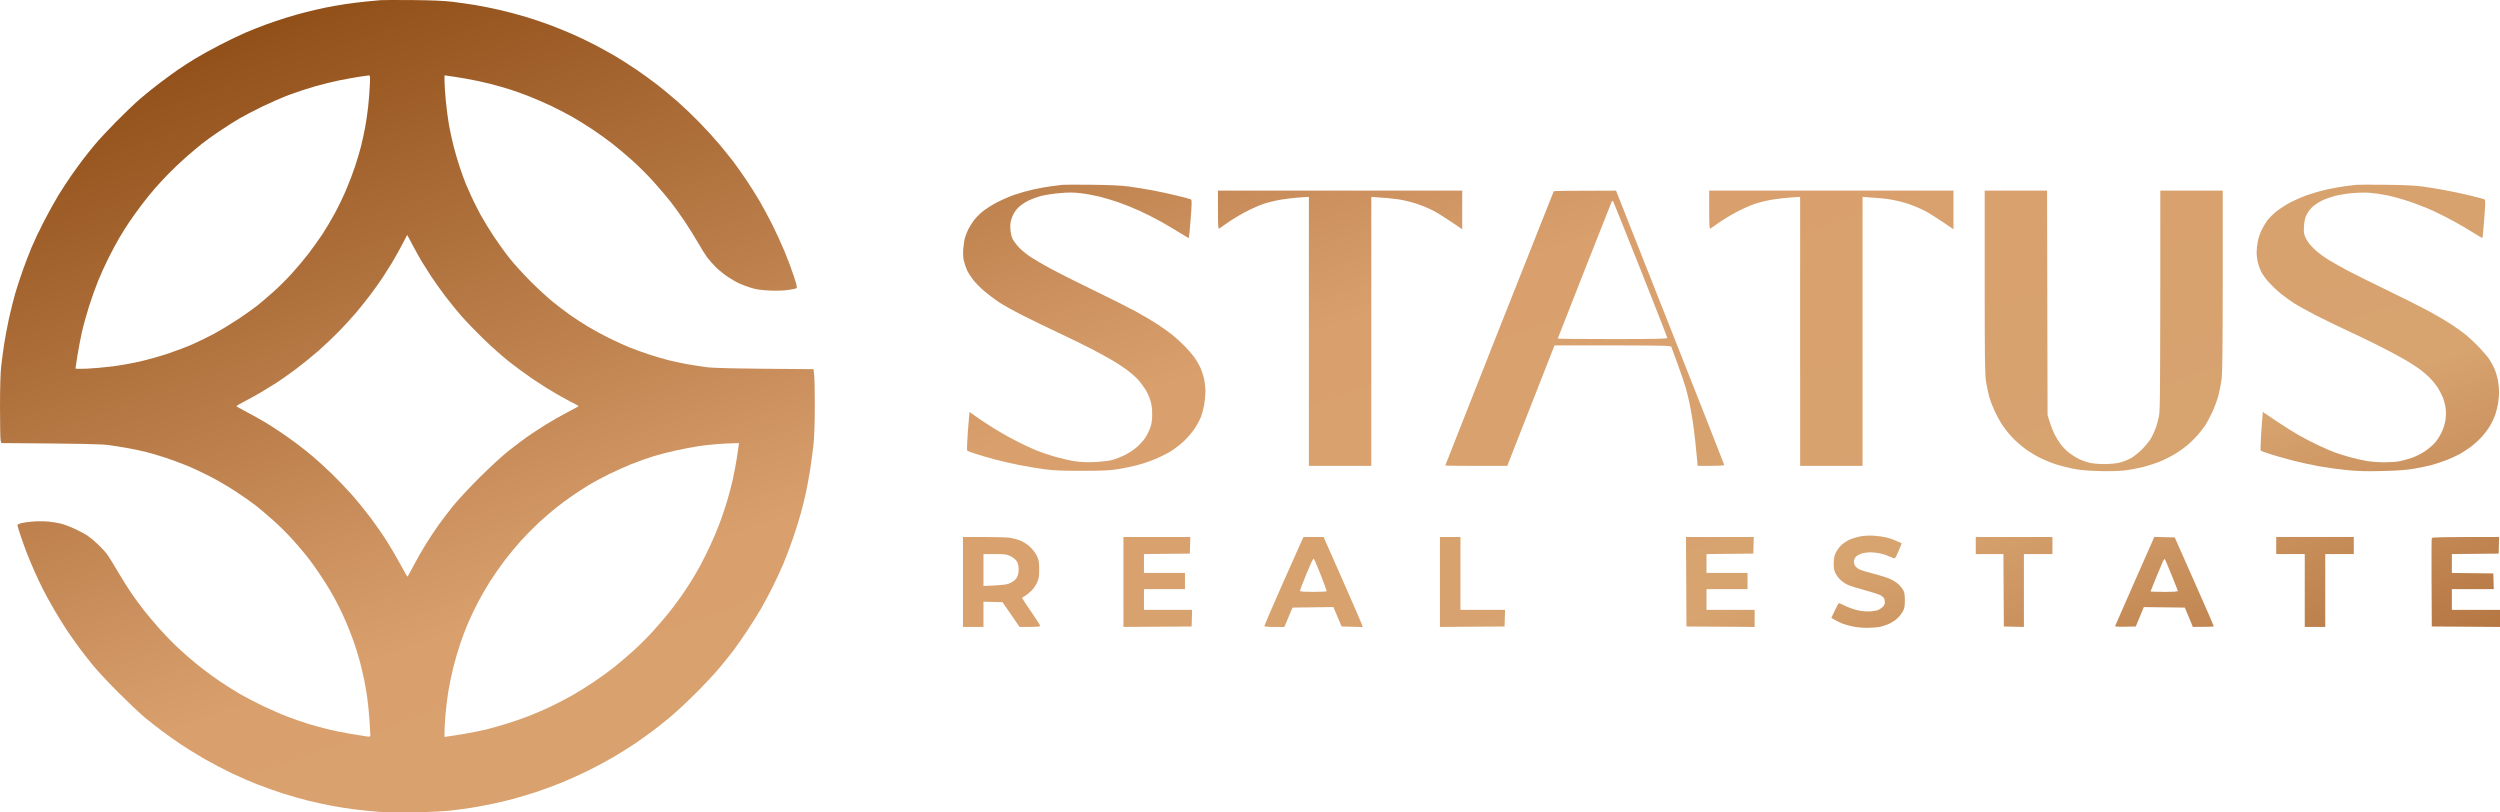 <?xml version="1.0" encoding="UTF-8"?> <svg xmlns="http://www.w3.org/2000/svg" width="160" height="52" viewBox="0 0 160 52" fill="none"><path d="M119.06 34.33C119.294 34.285 119.649 34.266 119.916 34.284C120.167 34.3 120.526 34.349 120.715 34.392C120.903 34.436 121.205 34.538 121.713 34.769L121.519 35.244C121.411 35.505 121.295 35.725 121.262 35.733C121.228 35.742 121.097 35.696 120.971 35.633C120.846 35.569 120.583 35.479 120.387 35.432C120.191 35.385 119.876 35.347 119.688 35.348C119.499 35.349 119.243 35.388 119.117 35.434C118.991 35.481 118.844 35.564 118.789 35.619C118.734 35.674 118.675 35.784 118.658 35.863C118.64 35.942 118.66 36.08 118.7 36.169C118.743 36.263 118.872 36.378 119.003 36.442C119.128 36.502 119.546 36.629 119.93 36.725C120.315 36.821 120.79 36.972 120.986 37.062C121.182 37.152 121.43 37.313 121.535 37.422C121.641 37.53 121.77 37.697 121.82 37.792C121.882 37.909 121.912 38.112 121.911 38.425C121.911 38.786 121.885 38.935 121.789 39.116C121.721 39.243 121.568 39.442 121.447 39.559C121.327 39.676 121.087 39.837 120.914 39.917C120.742 39.997 120.46 40.09 120.287 40.122C120.114 40.155 119.749 40.182 119.474 40.182C119.199 40.181 118.801 40.144 118.589 40.098C118.377 40.052 118.089 39.973 117.947 39.923C117.806 39.872 117.581 39.767 117.205 39.548L117.427 39.073C117.548 38.812 117.671 38.599 117.698 38.601C117.726 38.603 117.915 38.687 118.118 38.788C118.323 38.889 118.682 39.012 118.917 39.064C119.18 39.12 119.489 39.145 119.716 39.128C119.92 39.113 120.151 39.069 120.23 39.029C120.308 38.99 120.431 38.902 120.502 38.836C120.578 38.764 120.631 38.647 120.631 38.555C120.63 38.468 120.61 38.354 120.586 38.303C120.563 38.252 120.466 38.163 120.372 38.104C120.278 38.047 119.816 37.897 119.345 37.773C118.874 37.648 118.374 37.489 118.233 37.418C118.092 37.348 117.89 37.209 117.786 37.109C117.681 37.009 117.541 36.825 117.475 36.698C117.386 36.526 117.356 36.366 117.357 36.065C117.359 35.786 117.396 35.581 117.475 35.402C117.539 35.26 117.691 35.042 117.812 34.919C117.934 34.796 118.174 34.63 118.347 34.55C118.52 34.47 118.84 34.371 119.06 34.33Z" fill="url(#paint0_linear_5990_3233)"></path><path fill-rule="evenodd" clip-rule="evenodd" d="M84.71 34.369L85.924 37.117C86.592 38.628 87.157 39.924 87.221 40.131L85.862 40.095L85.338 38.851L82.721 38.886L82.2 40.127L81.558 40.125C81.169 40.124 80.916 40.101 80.916 40.066C80.916 40.034 81.445 38.81 82.092 37.346C82.739 35.881 83.305 34.611 83.349 34.524L83.429 34.366L84.71 34.369ZM84.068 35.749C84.037 35.749 83.829 36.196 83.606 36.742C83.384 37.288 83.2 37.767 83.2 37.807C83.199 37.861 83.408 37.879 84.055 37.879C84.526 37.879 84.911 37.86 84.912 37.836C84.912 37.812 84.735 37.333 84.518 36.771C84.301 36.208 84.098 35.749 84.068 35.749Z" fill="url(#paint1_linear_5990_3233)"></path><path fill-rule="evenodd" clip-rule="evenodd" d="M62.985 34.367C63.731 34.367 64.481 34.39 64.654 34.419C64.827 34.448 65.109 34.524 65.281 34.588C65.464 34.656 65.724 34.82 65.9 34.981C66.083 35.147 66.266 35.386 66.357 35.575C66.488 35.85 66.508 35.964 66.508 36.439C66.508 36.887 66.485 37.038 66.377 37.274C66.305 37.432 66.151 37.66 66.035 37.781C65.919 37.902 65.734 38.056 65.624 38.122C65.514 38.189 65.418 38.252 65.41 38.262C65.403 38.273 65.65 38.651 65.961 39.102C66.272 39.553 66.542 39.968 66.56 40.023C66.591 40.115 66.537 40.124 65.253 40.125L64.161 38.54L62.942 38.511V40.124H61.63V34.366L62.985 34.367ZM62.943 35.461L62.942 37.505C64.287 37.446 64.441 37.42 64.682 37.3C64.865 37.209 65.007 37.088 65.081 36.958C65.157 36.823 65.195 36.652 65.194 36.44C65.194 36.229 65.156 36.06 65.081 35.934C65.013 35.82 64.854 35.687 64.683 35.601C64.424 35.472 64.33 35.459 63.67 35.46L62.943 35.461Z" fill="url(#paint2_linear_5990_3233)"></path><path fill-rule="evenodd" clip-rule="evenodd" d="M139.183 34.395L140.434 37.216C141.121 38.768 141.684 40.057 141.684 40.081C141.684 40.104 141.381 40.124 140.343 40.124L139.828 38.886L137.205 38.854L136.691 40.095L136.02 40.109C135.505 40.12 135.356 40.107 135.373 40.052C135.386 40.012 135.955 38.716 136.637 37.171L137.877 34.362L139.183 34.395ZM138.553 35.785C138.533 35.756 138.47 35.834 138.414 35.957C138.357 36.08 138.16 36.55 137.975 37.001C137.79 37.453 137.638 37.835 137.637 37.85C137.635 37.866 138.032 37.879 138.518 37.879C139.199 37.879 139.398 37.862 139.381 37.807C139.37 37.767 139.186 37.307 138.974 36.785C138.762 36.263 138.572 35.812 138.553 35.785Z" fill="url(#paint3_linear_5990_3233)"></path><path d="M76.151 35.431L73.213 35.46V36.669H75.837V37.706H73.213V39.03H76.294L76.265 40.095L71.9 40.124V34.366H76.18L76.151 35.431Z" fill="url(#paint4_linear_5990_3233)"></path><path d="M93.469 39.03H96.322L96.293 40.095L92.156 40.124V34.366H93.469V39.03Z" fill="url(#paint5_linear_5990_3233)"></path><path d="M112.213 35.431L109.217 35.46V36.669H111.842V37.706H109.217V39.03H112.298V40.124L107.933 40.095L107.904 34.366H112.241L112.213 35.431Z" fill="url(#paint6_linear_5990_3233)"></path><path d="M131.356 35.46H129.53V40.124L128.246 40.095L128.218 35.46H126.449V34.366H131.356V35.46Z" fill="url(#paint7_linear_5990_3233)"></path><path d="M150.642 35.46H148.816V40.124H147.504V35.46H145.678V34.366H150.642V35.46Z" fill="url(#paint8_linear_5990_3233)"></path><path d="M159.914 35.431L156.919 35.46V36.669L159.572 36.698L159.601 37.706H156.919V39.03H160V40.124L155.635 40.095L155.62 37.302C155.612 35.767 155.617 34.478 155.633 34.438C155.654 34.382 156.142 34.366 159.943 34.366L159.914 35.431Z" fill="url(#paint9_linear_5990_3233)"></path><path d="M150.785 11.829C150.879 11.817 151.726 11.815 152.668 11.825C153.828 11.838 154.591 11.873 155.036 11.936C155.396 11.986 156.051 12.093 156.491 12.174C156.93 12.254 157.662 12.41 158.117 12.52C158.572 12.63 158.976 12.739 159.014 12.762C159.068 12.794 159.063 13.067 158.991 14.013C158.94 14.678 158.89 15.228 158.879 15.236C158.867 15.244 158.595 15.085 158.274 14.883C157.952 14.681 157.394 14.354 157.033 14.155C156.672 13.956 156.069 13.653 155.692 13.481C155.315 13.309 154.635 13.043 154.18 12.89C153.725 12.737 153.07 12.558 152.725 12.49C152.38 12.423 151.879 12.353 151.612 12.335C151.345 12.317 150.845 12.33 150.5 12.363C150.154 12.397 149.667 12.479 149.415 12.545C149.164 12.611 148.805 12.74 148.617 12.831C148.428 12.923 148.161 13.097 148.024 13.218C147.886 13.338 147.708 13.566 147.629 13.725C147.523 13.936 147.477 14.136 147.456 14.473C147.431 14.883 147.444 14.969 147.575 15.251C147.671 15.455 147.861 15.7 148.113 15.941C148.327 16.148 148.747 16.462 149.045 16.641C149.342 16.82 149.908 17.136 150.3 17.344C150.692 17.552 151.835 18.12 152.839 18.606C153.843 19.091 155.038 19.692 155.492 19.939C155.947 20.186 156.576 20.557 156.89 20.764C157.204 20.971 157.628 21.276 157.832 21.442C158.035 21.608 158.41 21.96 158.663 22.225C158.916 22.49 159.21 22.836 159.316 22.995C159.421 23.153 159.57 23.425 159.646 23.599C159.721 23.773 159.819 24.104 159.863 24.333C159.907 24.563 159.943 24.9 159.942 25.082C159.942 25.264 159.915 25.581 159.881 25.787C159.848 25.993 159.769 26.317 159.707 26.507C159.644 26.697 159.496 27.02 159.376 27.227C159.257 27.433 159.008 27.766 158.824 27.968C158.639 28.169 158.321 28.456 158.117 28.606C157.913 28.756 157.605 28.957 157.432 29.053C157.259 29.149 156.887 29.32 156.605 29.433C156.323 29.545 155.886 29.691 155.635 29.758C155.384 29.824 154.87 29.931 154.494 29.997C153.994 30.082 153.439 30.123 152.44 30.146C151.38 30.17 150.857 30.155 150.129 30.079C149.611 30.026 148.841 29.919 148.417 29.842C147.993 29.764 147.287 29.611 146.848 29.501C146.408 29.392 145.753 29.208 145.393 29.094C145.032 28.979 144.717 28.869 144.692 28.848C144.666 28.827 144.673 28.395 144.707 27.889C144.74 27.382 144.779 26.831 144.822 26.363L145.635 26.914C146.083 27.217 146.731 27.627 147.076 27.825C147.421 28.024 148.012 28.33 148.388 28.505C148.765 28.681 149.227 28.882 149.415 28.951C149.604 29.021 150.027 29.154 150.357 29.248C150.687 29.341 151.187 29.456 151.47 29.503C151.752 29.549 152.252 29.587 152.582 29.587C152.912 29.588 153.335 29.561 153.524 29.527C153.712 29.493 154.072 29.398 154.323 29.314C154.575 29.23 154.957 29.041 155.178 28.892C155.398 28.742 155.687 28.502 155.82 28.356C155.954 28.209 156.153 27.902 156.261 27.673C156.385 27.413 156.481 27.103 156.514 26.852C156.547 26.603 156.548 26.312 156.515 26.089C156.486 25.891 156.406 25.594 156.338 25.427C156.269 25.261 156.128 24.989 156.024 24.823C155.92 24.656 155.687 24.37 155.507 24.186C155.326 24.002 155.011 23.733 154.808 23.589C154.604 23.444 154.18 23.176 153.866 22.993C153.552 22.811 152.846 22.434 152.297 22.157C151.748 21.879 150.811 21.427 150.214 21.152C149.618 20.876 148.719 20.44 148.217 20.182C147.715 19.924 147.099 19.583 146.848 19.425C146.597 19.266 146.199 18.979 145.963 18.786C145.728 18.593 145.395 18.279 145.222 18.088C145.049 17.897 144.839 17.615 144.754 17.46C144.67 17.305 144.561 17.024 144.512 16.834C144.463 16.644 144.423 16.333 144.423 16.143C144.424 15.953 144.46 15.63 144.503 15.423C144.545 15.217 144.658 14.894 144.753 14.704C144.848 14.514 145.005 14.248 145.102 14.114C145.199 13.979 145.452 13.725 145.664 13.55C145.876 13.374 146.293 13.105 146.591 12.95C146.889 12.797 147.39 12.58 147.704 12.47C148.018 12.36 148.57 12.204 148.93 12.124C149.291 12.043 149.818 11.949 150.1 11.915C150.383 11.881 150.691 11.842 150.785 11.829Z" fill="url(#paint10_linear_5990_3233)"></path><path d="M131.044 26.564L131.176 26.996C131.249 27.234 131.385 27.584 131.479 27.773C131.573 27.963 131.751 28.255 131.874 28.421C131.997 28.588 132.233 28.83 132.398 28.961C132.562 29.091 132.838 29.269 133.011 29.356C133.184 29.443 133.492 29.557 133.696 29.608C133.92 29.665 134.302 29.701 134.666 29.701C135.006 29.701 135.425 29.662 135.636 29.612C135.839 29.563 136.161 29.441 136.349 29.341C136.538 29.241 136.872 28.977 137.095 28.754C137.316 28.531 137.578 28.206 137.677 28.033C137.775 27.859 137.909 27.561 137.976 27.37C138.042 27.18 138.134 26.837 138.179 26.608C138.247 26.259 138.26 25.039 138.26 12.199H142.255V17.942C142.255 21.757 142.233 23.86 142.192 24.204C142.157 24.489 142.066 24.968 141.989 25.269C141.912 25.57 141.727 26.075 141.578 26.392C141.429 26.708 141.229 27.084 141.133 27.227C141.037 27.369 140.824 27.641 140.66 27.831C140.496 28.021 140.216 28.301 140.038 28.453C139.861 28.606 139.523 28.852 139.287 29C139.052 29.148 138.628 29.369 138.346 29.491C138.064 29.613 137.55 29.785 137.205 29.875C136.86 29.963 136.308 30.067 135.978 30.107C135.599 30.151 134.991 30.166 134.323 30.148C133.563 30.126 133.092 30.082 132.64 29.991C132.295 29.921 131.781 29.786 131.499 29.69C131.216 29.595 130.767 29.406 130.5 29.27C130.233 29.136 129.81 28.871 129.559 28.683C129.308 28.494 128.948 28.174 128.759 27.97C128.57 27.767 128.302 27.433 128.163 27.227C128.025 27.02 127.801 26.619 127.668 26.334C127.535 26.049 127.372 25.622 127.307 25.384C127.241 25.147 127.149 24.706 127.104 24.405C127.035 23.953 127.02 22.849 127.02 18.029L127.02 12.199H131.013L131.044 26.564Z" fill="url(#paint11_linear_5990_3233)"></path><path d="M67.992 11.829C68.086 11.817 68.921 11.814 69.846 11.824C71.009 11.835 71.75 11.87 72.243 11.936C72.635 11.989 73.303 12.097 73.726 12.175C74.15 12.253 74.869 12.408 75.324 12.519C75.779 12.63 76.184 12.74 76.224 12.762C76.283 12.796 76.279 13.036 76.203 14.013C76.151 14.678 76.099 15.228 76.087 15.236C76.075 15.244 75.802 15.085 75.481 14.883C75.159 14.681 74.614 14.359 74.268 14.167C73.923 13.975 73.332 13.676 72.956 13.503C72.579 13.33 71.976 13.086 71.615 12.96C71.254 12.834 70.69 12.664 70.36 12.583C70.03 12.502 69.491 12.403 69.162 12.365C68.7 12.311 68.392 12.309 67.821 12.36C67.413 12.396 66.886 12.475 66.651 12.536C66.416 12.597 66.043 12.733 65.823 12.837C65.599 12.944 65.309 13.143 65.163 13.29C64.992 13.462 64.858 13.671 64.773 13.898C64.671 14.169 64.648 14.329 64.665 14.646C64.678 14.89 64.731 15.139 64.799 15.278C64.86 15.403 65.039 15.646 65.196 15.818C65.353 15.989 65.687 16.266 65.938 16.433C66.189 16.6 66.779 16.945 67.25 17.201C67.721 17.457 68.94 18.069 69.96 18.562C70.98 19.055 72.2 19.667 72.671 19.923C73.141 20.178 73.783 20.557 74.097 20.764C74.411 20.971 74.834 21.275 75.039 21.441C75.243 21.605 75.586 21.919 75.803 22.137C76.019 22.355 76.3 22.677 76.427 22.851C76.554 23.025 76.73 23.323 76.818 23.513C76.906 23.703 77.016 24.04 77.063 24.261C77.109 24.483 77.147 24.846 77.147 25.067C77.146 25.289 77.111 25.665 77.068 25.902C77.025 26.14 76.938 26.477 76.873 26.651C76.809 26.825 76.631 27.162 76.478 27.399C76.325 27.637 76.006 28.012 75.77 28.234C75.533 28.456 75.137 28.759 74.89 28.907C74.642 29.055 74.183 29.28 73.869 29.407C73.555 29.535 73.041 29.704 72.728 29.784C72.414 29.864 71.875 29.975 71.529 30.03C71.039 30.109 70.539 30.131 69.247 30.132C67.966 30.134 67.418 30.11 66.822 30.03C66.399 29.973 65.667 29.849 65.196 29.755C64.725 29.661 64.045 29.505 63.684 29.408C63.323 29.311 62.783 29.154 62.486 29.058C62.188 28.963 61.924 28.868 61.9 28.847C61.875 28.826 61.895 28.266 61.945 27.601C61.994 26.937 62.039 26.387 62.046 26.377C62.052 26.369 62.173 26.448 62.314 26.553C62.455 26.659 62.905 26.963 63.313 27.228C63.721 27.494 64.44 27.912 64.911 28.156C65.381 28.4 65.998 28.694 66.28 28.809C66.562 28.924 67.102 29.108 67.478 29.219C67.855 29.329 68.42 29.46 68.734 29.511C69.141 29.576 69.516 29.593 70.046 29.571C70.454 29.554 70.954 29.497 71.159 29.443C71.363 29.39 71.735 29.246 71.986 29.124C72.237 29.001 72.597 28.762 72.785 28.592C72.973 28.422 73.209 28.155 73.31 27.999C73.411 27.843 73.548 27.561 73.616 27.37C73.707 27.114 73.739 26.891 73.739 26.507C73.739 26.14 73.705 25.88 73.621 25.614C73.556 25.408 73.42 25.111 73.321 24.952C73.221 24.794 73.047 24.55 72.934 24.409C72.821 24.269 72.535 24 72.3 23.812C72.065 23.623 71.603 23.308 71.273 23.111C70.943 22.914 70.301 22.561 69.846 22.326C69.391 22.09 68.441 21.627 67.735 21.296C67.029 20.966 65.989 20.46 65.424 20.173C64.859 19.886 64.178 19.505 63.912 19.327C63.646 19.149 63.228 18.833 62.985 18.624C62.742 18.416 62.426 18.096 62.284 17.913C62.143 17.732 61.966 17.453 61.892 17.295C61.819 17.136 61.726 16.864 61.686 16.69C61.639 16.485 61.626 16.211 61.65 15.913C61.671 15.659 61.722 15.336 61.765 15.193C61.808 15.05 61.901 14.818 61.971 14.675C62.042 14.532 62.194 14.287 62.308 14.131C62.421 13.974 62.671 13.715 62.863 13.555C63.056 13.395 63.466 13.131 63.776 12.967C64.086 12.803 64.597 12.58 64.911 12.47C65.224 12.36 65.776 12.204 66.137 12.124C66.499 12.043 67.025 11.949 67.307 11.915C67.59 11.881 67.898 11.842 67.992 11.829Z" fill="url(#paint12_linear_5990_3233)"></path><path d="M93.583 14.675L92.884 14.199C92.499 13.937 91.98 13.615 91.728 13.483C91.477 13.351 91.003 13.152 90.673 13.042C90.343 12.931 89.804 12.801 89.475 12.754C89.145 12.705 88.625 12.652 87.763 12.602V29.817H83.769V12.602L83.184 12.637C82.862 12.657 82.317 12.72 81.971 12.778C81.626 12.836 81.113 12.963 80.83 13.06C80.548 13.158 80.022 13.395 79.66 13.588C79.299 13.781 78.799 14.086 78.548 14.267C78.297 14.447 78.059 14.612 78.02 14.634C77.964 14.666 77.949 14.411 77.949 13.437V12.199H93.583V14.675Z" fill="url(#paint13_linear_5990_3233)"></path><path fill-rule="evenodd" clip-rule="evenodd" d="M106.878 20.929C108.777 25.73 110.336 29.694 110.344 29.738C110.356 29.802 110.2 29.817 108.647 29.817L108.615 29.429C108.597 29.215 108.545 28.69 108.499 28.263C108.453 27.836 108.376 27.227 108.327 26.91C108.279 26.593 108.191 26.101 108.132 25.816C108.073 25.531 107.959 25.071 107.879 24.794C107.799 24.517 107.569 23.843 107.368 23.297C107.166 22.751 106.987 22.258 106.968 22.203C106.937 22.109 106.707 22.102 99.489 22.105L96.464 29.816L94.482 29.817C93.392 29.817 92.5 29.804 92.499 29.789C92.499 29.773 94.054 25.828 95.955 21.023C97.857 16.218 99.424 12.267 99.439 12.242C99.454 12.219 100.356 12.199 103.426 12.2L106.878 20.929ZM103.235 12.867C103.213 12.838 103.167 12.877 103.131 12.953C103.095 13.03 102.309 15.015 101.385 17.365C100.461 19.713 99.702 21.649 99.697 21.669C99.692 21.686 101.268 21.7 103.198 21.7C105.967 21.7 106.707 21.685 106.707 21.628C106.706 21.588 105.933 19.613 104.989 17.238C104.045 14.863 103.255 12.897 103.235 12.867Z" fill="url(#paint14_linear_5990_3233)"></path><path d="M125.023 14.675L124.324 14.199C123.939 13.937 123.419 13.615 123.168 13.483C122.917 13.351 122.442 13.152 122.113 13.042C121.783 12.931 121.244 12.801 120.914 12.754C120.585 12.705 120.065 12.652 119.203 12.602V29.817H115.208V12.602L114.624 12.637C114.302 12.657 113.756 12.72 113.411 12.778C113.066 12.836 112.552 12.963 112.27 13.06C111.987 13.158 111.461 13.395 111.1 13.588C110.739 13.781 110.239 14.086 109.987 14.267C109.736 14.447 109.499 14.612 109.46 14.634C109.404 14.666 109.388 14.411 109.388 13.437V12.199H125.023V14.675Z" fill="url(#paint15_linear_5990_3233)"></path><path fill-rule="evenodd" clip-rule="evenodd" d="M24.36 0.011C24.486 -0.001 25.4 -0.003 26.39 0.005C27.627 0.016 28.433 0.051 28.964 0.116C29.388 0.168 30.044 0.261 30.422 0.324C30.799 0.386 31.507 0.528 31.994 0.64C32.482 0.752 33.254 0.958 33.71 1.098C34.166 1.239 34.835 1.465 35.197 1.6C35.559 1.735 36.189 1.991 36.598 2.168C37.007 2.346 37.676 2.666 38.085 2.88C38.493 3.093 39.099 3.429 39.428 3.625C39.758 3.821 40.351 4.2 40.744 4.467C41.137 4.735 41.742 5.173 42.088 5.442C42.434 5.711 43.012 6.191 43.374 6.508C43.736 6.826 44.366 7.429 44.775 7.848C45.184 8.267 45.765 8.906 46.066 9.266C46.367 9.627 46.769 10.126 46.959 10.377C47.148 10.628 47.51 11.141 47.763 11.517C48.015 11.893 48.395 12.496 48.607 12.856C48.818 13.216 49.185 13.896 49.421 14.366C49.657 14.836 50.011 15.606 50.206 16.076C50.402 16.546 50.672 17.264 50.805 17.672C50.999 18.261 51.033 18.421 50.971 18.452C50.929 18.474 50.688 18.523 50.437 18.559C50.161 18.601 49.695 18.615 49.264 18.596C48.77 18.574 48.417 18.525 48.121 18.438C47.885 18.368 47.537 18.242 47.349 18.158C47.16 18.074 46.813 17.876 46.577 17.718C46.341 17.56 45.996 17.28 45.81 17.096C45.625 16.911 45.377 16.632 45.261 16.475C45.144 16.318 44.887 15.908 44.691 15.563C44.494 15.218 44.111 14.603 43.839 14.195C43.568 13.788 43.154 13.211 42.919 12.913C42.686 12.616 42.197 12.04 41.833 11.636C41.47 11.231 40.851 10.613 40.458 10.262C40.065 9.911 39.486 9.425 39.171 9.18C38.857 8.936 38.304 8.539 37.942 8.297C37.58 8.055 37.001 7.695 36.655 7.496C36.309 7.298 35.691 6.977 35.283 6.783C34.874 6.588 34.243 6.314 33.882 6.172C33.52 6.03 32.98 5.835 32.681 5.739C32.382 5.642 31.79 5.473 31.365 5.363C30.941 5.253 30.221 5.101 29.764 5.025C29.308 4.948 28.826 4.871 28.449 4.821V5.205C28.448 5.417 28.487 5.988 28.534 6.473C28.58 6.959 28.671 7.652 28.737 8.012C28.802 8.372 28.933 8.975 29.028 9.351C29.123 9.727 29.304 10.343 29.431 10.719C29.557 11.095 29.724 11.557 29.802 11.745C29.881 11.933 30.05 12.318 30.179 12.6C30.308 12.882 30.567 13.395 30.753 13.739C30.941 14.084 31.333 14.725 31.624 15.164C31.916 15.603 32.382 16.244 32.66 16.589C32.938 16.934 33.526 17.576 33.967 18.018C34.407 18.459 35.038 19.039 35.368 19.307C35.698 19.575 36.213 19.966 36.512 20.177C36.811 20.388 37.332 20.725 37.67 20.926C38.008 21.126 38.6 21.448 38.985 21.64C39.371 21.832 39.956 22.098 40.286 22.232C40.616 22.366 41.209 22.578 41.602 22.705C41.995 22.831 42.522 22.986 42.774 23.049C43.025 23.112 43.514 23.218 43.86 23.284C44.206 23.349 44.798 23.444 45.176 23.493C45.703 23.561 46.581 23.588 52.066 23.627L52.108 24.012C52.131 24.223 52.149 25.128 52.148 26.02C52.148 26.925 52.114 27.96 52.074 28.357C52.033 28.748 51.939 29.467 51.865 29.953C51.791 30.438 51.665 31.131 51.587 31.491C51.509 31.852 51.365 32.441 51.267 32.802C51.17 33.163 50.946 33.88 50.77 34.398C50.594 34.915 50.309 35.672 50.137 36.079C49.964 36.486 49.649 37.166 49.436 37.589C49.224 38.012 48.902 38.615 48.722 38.928C48.541 39.242 48.149 39.87 47.849 40.325C47.549 40.779 47.147 41.356 46.957 41.607C46.766 41.858 46.366 42.358 46.067 42.718C45.769 43.079 45.073 43.824 44.521 44.374C43.969 44.924 43.221 45.618 42.86 45.917C42.498 46.216 41.996 46.613 41.745 46.801C41.493 46.989 41.004 47.337 40.658 47.574C40.312 47.81 39.669 48.214 39.228 48.471C38.788 48.727 38.042 49.125 37.57 49.355C37.098 49.585 36.364 49.915 35.94 50.088C35.516 50.261 34.821 50.518 34.396 50.66C33.972 50.802 33.29 51.008 32.881 51.119C32.472 51.23 31.816 51.386 31.423 51.465C31.03 51.545 30.464 51.65 30.165 51.697C29.865 51.745 29.287 51.823 28.878 51.871C28.469 51.918 27.453 51.972 26.619 51.99C25.665 52.011 24.786 51.998 24.246 51.956C23.774 51.92 23.079 51.85 22.702 51.802C22.325 51.754 21.681 51.654 21.272 51.578C20.863 51.502 20.169 51.351 19.728 51.243C19.288 51.134 18.555 50.926 18.099 50.779C17.642 50.633 16.909 50.372 16.469 50.2C16.028 50.028 15.282 49.702 14.81 49.477C14.339 49.251 13.58 48.852 13.123 48.592C12.667 48.331 11.985 47.912 11.608 47.66C11.231 47.408 10.664 47.008 10.35 46.771C10.035 46.533 9.546 46.149 9.263 45.916C8.98 45.684 8.233 44.978 7.603 44.348C6.972 43.718 6.237 42.933 5.968 42.604C5.7 42.275 5.299 41.763 5.078 41.464C4.857 41.166 4.496 40.654 4.276 40.325C4.055 39.996 3.675 39.38 3.431 38.957C3.187 38.534 2.878 37.969 2.744 37.703C2.609 37.437 2.379 36.949 2.232 36.62C2.085 36.292 1.873 35.791 1.762 35.509C1.651 35.227 1.459 34.702 1.337 34.341C1.214 33.98 1.114 33.654 1.114 33.614C1.115 33.575 1.224 33.515 1.358 33.481C1.491 33.447 1.832 33.4 2.115 33.377C2.398 33.354 2.849 33.356 3.116 33.382C3.383 33.408 3.756 33.472 3.945 33.523C4.134 33.573 4.52 33.722 4.803 33.852C5.086 33.983 5.446 34.177 5.604 34.283C5.761 34.389 6.066 34.645 6.281 34.85C6.496 35.056 6.757 35.339 6.861 35.481C6.963 35.622 7.273 36.122 7.548 36.592C7.823 37.062 8.217 37.69 8.423 37.988C8.629 38.286 8.977 38.76 9.198 39.042C9.418 39.325 9.848 39.837 10.154 40.182C10.46 40.527 10.912 41.002 11.159 41.238C11.406 41.474 11.801 41.835 12.037 42.041C12.273 42.246 12.697 42.594 12.98 42.813C13.264 43.032 13.739 43.378 14.038 43.583C14.337 43.787 14.878 44.13 15.239 44.345C15.601 44.56 16.309 44.933 16.812 45.174C17.315 45.415 18.049 45.733 18.442 45.881C18.835 46.029 19.401 46.225 19.7 46.318C19.999 46.409 20.539 46.559 20.901 46.65C21.262 46.742 21.931 46.88 22.387 46.956C22.844 47.034 23.326 47.111 23.46 47.13C23.695 47.162 23.703 47.158 23.702 47.007C23.702 46.92 23.676 46.491 23.644 46.052C23.613 45.613 23.55 44.985 23.504 44.656C23.458 44.326 23.367 43.801 23.303 43.487C23.238 43.174 23.111 42.636 23.019 42.291C22.927 41.946 22.751 41.382 22.628 41.037C22.504 40.692 22.294 40.154 22.16 39.84C22.025 39.527 21.806 39.052 21.672 38.786C21.539 38.52 21.293 38.071 21.128 37.789C20.961 37.507 20.625 36.981 20.38 36.62C20.135 36.26 19.791 35.785 19.614 35.566C19.438 35.347 19.044 34.888 18.739 34.546C18.434 34.205 17.875 33.649 17.498 33.311C17.121 32.972 16.606 32.537 16.354 32.342C16.103 32.147 15.537 31.75 15.096 31.461C14.656 31.171 13.923 30.74 13.466 30.504C13.01 30.268 12.316 29.944 11.922 29.784C11.53 29.623 10.899 29.393 10.521 29.271C10.144 29.149 9.629 28.998 9.378 28.935C9.126 28.872 8.637 28.766 8.291 28.701C7.945 28.636 7.366 28.542 7.005 28.492C6.488 28.42 5.674 28.396 0.085 28.357L0.042 28.2C0.019 28.114 0 27.159 0 26.078C5.37599e-07 24.858 0.028 23.862 0.074 23.456C0.114 23.095 0.2 22.454 0.264 22.031C0.328 21.608 0.471 20.852 0.581 20.35C0.692 19.849 0.869 19.144 0.973 18.783C1.078 18.422 1.291 17.768 1.447 17.33C1.602 16.891 1.863 16.212 2.027 15.819C2.191 15.428 2.55 14.671 2.827 14.138C3.103 13.605 3.508 12.874 3.728 12.514C3.948 12.154 4.315 11.589 4.545 11.26C4.774 10.932 5.119 10.457 5.31 10.206C5.502 9.955 5.851 9.519 6.086 9.237C6.321 8.955 6.926 8.304 7.431 7.792C7.936 7.278 8.632 6.615 8.977 6.317C9.323 6.019 9.903 5.552 10.264 5.281C10.626 5.009 11.128 4.644 11.379 4.469C11.631 4.295 12.12 3.978 12.466 3.767C12.812 3.555 13.532 3.156 14.067 2.88C14.602 2.603 15.348 2.245 15.725 2.083C16.103 1.922 16.695 1.687 17.041 1.562C17.387 1.437 17.953 1.246 18.299 1.138C18.645 1.029 19.236 0.862 19.614 0.767C19.991 0.673 20.544 0.545 20.843 0.484C21.142 0.422 21.708 0.323 22.101 0.263C22.494 0.204 23.113 0.128 23.474 0.094C23.835 0.06 24.234 0.023 24.36 0.011ZM47.291 28.359C46.671 28.371 46.221 28.395 45.89 28.421C45.56 28.448 45.02 28.509 44.69 28.558C44.359 28.607 43.729 28.726 43.288 28.823C42.848 28.919 42.192 29.088 41.83 29.198C41.469 29.309 40.838 29.533 40.429 29.696C40.02 29.859 39.351 30.16 38.942 30.363C38.533 30.566 37.993 30.857 37.742 31.008C37.49 31.159 37.027 31.457 36.712 31.669C36.398 31.882 35.896 32.251 35.597 32.489C35.299 32.727 34.798 33.159 34.485 33.447C34.173 33.736 33.662 34.254 33.35 34.598C33.038 34.943 32.559 35.52 32.287 35.881C32.014 36.241 31.595 36.844 31.356 37.22C31.117 37.596 30.77 38.198 30.583 38.559C30.397 38.919 30.127 39.483 29.983 39.813C29.839 40.142 29.604 40.757 29.46 41.181C29.316 41.603 29.11 42.309 29.002 42.748C28.893 43.187 28.752 43.879 28.687 44.286C28.622 44.694 28.542 45.354 28.509 45.754C28.476 46.153 28.449 46.634 28.449 46.822V47.164C28.826 47.113 29.308 47.035 29.764 46.958C30.221 46.881 30.851 46.754 31.165 46.675C31.48 46.596 32.072 46.428 32.48 46.3C32.889 46.173 33.52 45.953 33.882 45.811C34.243 45.67 34.848 45.407 35.225 45.229C35.603 45.051 36.22 44.73 36.598 44.517C36.975 44.304 37.619 43.902 38.027 43.626C38.436 43.349 39.016 42.929 39.314 42.691C39.613 42.454 40.163 41.985 40.535 41.649C40.909 41.313 41.48 40.743 41.805 40.383C42.13 40.022 42.581 39.497 42.806 39.215C43.032 38.932 43.378 38.471 43.575 38.189C43.773 37.907 44.07 37.458 44.236 37.191C44.401 36.925 44.663 36.476 44.818 36.194C44.971 35.912 45.265 35.322 45.469 34.883C45.674 34.444 45.953 33.778 46.09 33.402C46.227 33.026 46.428 32.423 46.538 32.062C46.648 31.702 46.803 31.112 46.884 30.752C46.965 30.391 47.081 29.789 47.142 29.412C47.203 29.036 47.262 28.645 47.273 28.544L47.291 28.359ZM25.729 15.67C25.546 16.019 25.257 16.535 25.086 16.817C24.914 17.099 24.639 17.535 24.474 17.786C24.308 18.037 23.96 18.524 23.7 18.869C23.44 19.214 23.032 19.725 22.793 20.006C22.554 20.287 22.076 20.81 21.73 21.169C21.384 21.527 20.779 22.102 20.386 22.447C19.993 22.791 19.337 23.323 18.928 23.628C18.519 23.933 17.953 24.332 17.67 24.514C17.387 24.695 16.949 24.963 16.698 25.111C16.446 25.258 15.989 25.51 15.682 25.671C15.376 25.832 15.125 25.977 15.125 25.992C15.125 26.008 15.427 26.18 15.797 26.373C16.166 26.566 16.7 26.864 16.983 27.035C17.266 27.205 17.743 27.512 18.041 27.717C18.34 27.922 18.79 28.244 19.042 28.433C19.294 28.622 19.731 28.971 20.014 29.208C20.297 29.445 20.834 29.934 21.208 30.295C21.582 30.656 22.171 31.271 22.518 31.663C22.864 32.054 23.416 32.734 23.745 33.173C24.074 33.612 24.552 34.304 24.805 34.712C25.059 35.119 25.443 35.78 25.657 36.179C25.872 36.579 26.06 36.906 26.076 36.906C26.092 36.906 26.267 36.592 26.465 36.208C26.664 35.824 27.027 35.189 27.273 34.797C27.519 34.405 27.877 33.867 28.067 33.6C28.258 33.334 28.658 32.808 28.956 32.432C29.255 32.056 30.028 31.221 30.675 30.576C31.322 29.932 32.16 29.16 32.538 28.863C32.915 28.566 33.443 28.167 33.71 27.977C33.978 27.787 34.518 27.431 34.911 27.186C35.304 26.941 35.941 26.578 36.326 26.381C36.712 26.183 37.027 26.008 37.027 25.992C37.027 25.977 36.866 25.884 36.669 25.786C36.473 25.688 36.016 25.44 35.654 25.235C35.293 25.03 34.624 24.612 34.167 24.305C33.712 23.998 32.991 23.471 32.566 23.134C32.142 22.796 31.398 22.134 30.915 21.663C30.431 21.192 29.812 20.55 29.537 20.237C29.263 19.923 28.795 19.346 28.497 18.954C28.2 18.562 27.789 17.986 27.585 17.672C27.381 17.359 27.121 16.948 27.007 16.76C26.893 16.572 26.633 16.107 26.43 15.727L26.061 15.034L25.729 15.67ZM23.601 4.827C23.547 4.831 23.271 4.87 22.988 4.913C22.705 4.957 22.139 5.059 21.73 5.14C21.321 5.222 20.6 5.4 20.128 5.536C19.657 5.671 18.924 5.914 18.499 6.074C18.074 6.234 17.315 6.564 16.812 6.807C16.309 7.051 15.639 7.399 15.325 7.582C15.011 7.765 14.431 8.133 14.038 8.399C13.645 8.666 13.143 9.026 12.923 9.2C12.703 9.373 12.24 9.764 11.894 10.069C11.548 10.374 11.045 10.85 10.777 11.127C10.509 11.405 10.12 11.823 9.913 12.059C9.707 12.294 9.333 12.756 9.083 13.085C8.833 13.413 8.473 13.914 8.283 14.196C8.093 14.478 7.802 14.94 7.636 15.222C7.469 15.504 7.16 16.081 6.949 16.504C6.736 16.927 6.433 17.593 6.275 17.986C6.116 18.377 5.855 19.108 5.696 19.61C5.536 20.111 5.328 20.868 5.234 21.291C5.14 21.714 5.011 22.394 4.948 22.801C4.885 23.209 4.833 23.561 4.832 23.585C4.832 23.608 5.16 23.613 5.561 23.595C5.962 23.577 6.688 23.512 7.176 23.451C7.664 23.39 8.461 23.249 8.949 23.137C9.437 23.026 10.247 22.797 10.75 22.63C11.253 22.462 11.974 22.188 12.351 22.02C12.729 21.853 13.346 21.55 13.723 21.347C14.1 21.143 14.782 20.73 15.239 20.427C15.695 20.124 16.249 19.732 16.469 19.555C16.689 19.378 17.136 18.998 17.461 18.709C17.787 18.421 18.323 17.89 18.653 17.53C18.983 17.169 19.478 16.58 19.754 16.219C20.03 15.858 20.424 15.307 20.631 14.994C20.837 14.68 21.188 14.09 21.411 13.683C21.634 13.275 21.969 12.583 22.155 12.144C22.342 11.706 22.6 11.026 22.729 10.634C22.859 10.242 23.026 9.678 23.101 9.38C23.176 9.082 23.291 8.557 23.357 8.212C23.424 7.867 23.513 7.264 23.557 6.873C23.601 6.481 23.651 5.859 23.668 5.491C23.697 4.881 23.691 4.822 23.601 4.827Z" fill="url(#paint16_linear_5990_3233)"></path><defs><linearGradient id="paint0_linear_5990_3233" x1="-5.53955e-07" y1="3.545" x2="32.42" y2="96.498" gradientUnits="userSpaceOnUse"><stop stop-color="#8B4811"></stop><stop offset="0.453" stop-color="#D9A06E"></stop><stop offset="0.708" stop-color="#D7A36F"></stop><stop offset="1" stop-color="#A05A26"></stop></linearGradient><linearGradient id="paint1_linear_5990_3233" x1="-5.53955e-07" y1="3.545" x2="32.42" y2="96.498" gradientUnits="userSpaceOnUse"><stop stop-color="#8B4811"></stop><stop offset="0.453" stop-color="#D9A06E"></stop><stop offset="0.708" stop-color="#D7A36F"></stop><stop offset="1" stop-color="#A05A26"></stop></linearGradient><linearGradient id="paint2_linear_5990_3233" x1="-5.53955e-07" y1="3.545" x2="32.42" y2="96.498" gradientUnits="userSpaceOnUse"><stop stop-color="#8B4811"></stop><stop offset="0.453" stop-color="#D9A06E"></stop><stop offset="0.708" stop-color="#D7A36F"></stop><stop offset="1" stop-color="#A05A26"></stop></linearGradient><linearGradient id="paint3_linear_5990_3233" x1="-5.53955e-07" y1="3.545" x2="32.42" y2="96.498" gradientUnits="userSpaceOnUse"><stop stop-color="#8B4811"></stop><stop offset="0.453" stop-color="#D9A06E"></stop><stop offset="0.708" stop-color="#D7A36F"></stop><stop offset="1" stop-color="#A05A26"></stop></linearGradient><linearGradient id="paint4_linear_5990_3233" x1="-5.53955e-07" y1="3.545" x2="32.42" y2="96.498" gradientUnits="userSpaceOnUse"><stop stop-color="#8B4811"></stop><stop offset="0.453" stop-color="#D9A06E"></stop><stop offset="0.708" stop-color="#D7A36F"></stop><stop offset="1" stop-color="#A05A26"></stop></linearGradient><linearGradient id="paint5_linear_5990_3233" x1="-5.53955e-07" y1="3.545" x2="32.42" y2="96.498" gradientUnits="userSpaceOnUse"><stop stop-color="#8B4811"></stop><stop offset="0.453" stop-color="#D9A06E"></stop><stop offset="0.708" stop-color="#D7A36F"></stop><stop offset="1" stop-color="#A05A26"></stop></linearGradient><linearGradient id="paint6_linear_5990_3233" x1="-5.53955e-07" y1="3.545" x2="32.42" y2="96.498" gradientUnits="userSpaceOnUse"><stop stop-color="#8B4811"></stop><stop offset="0.453" stop-color="#D9A06E"></stop><stop offset="0.708" stop-color="#D7A36F"></stop><stop offset="1" stop-color="#A05A26"></stop></linearGradient><linearGradient id="paint7_linear_5990_3233" x1="-5.53955e-07" y1="3.545" x2="32.42" y2="96.498" gradientUnits="userSpaceOnUse"><stop stop-color="#8B4811"></stop><stop offset="0.453" stop-color="#D9A06E"></stop><stop offset="0.708" stop-color="#D7A36F"></stop><stop offset="1" stop-color="#A05A26"></stop></linearGradient><linearGradient id="paint8_linear_5990_3233" x1="-5.53955e-07" y1="3.545" x2="32.42" y2="96.498" gradientUnits="userSpaceOnUse"><stop stop-color="#8B4811"></stop><stop offset="0.453" stop-color="#D9A06E"></stop><stop offset="0.708" stop-color="#D7A36F"></stop><stop offset="1" stop-color="#A05A26"></stop></linearGradient><linearGradient id="paint9_linear_5990_3233" x1="-5.53955e-07" y1="3.545" x2="32.42" y2="96.498" gradientUnits="userSpaceOnUse"><stop stop-color="#8B4811"></stop><stop offset="0.453" stop-color="#D9A06E"></stop><stop offset="0.708" stop-color="#D7A36F"></stop><stop offset="1" stop-color="#A05A26"></stop></linearGradient><linearGradient id="paint10_linear_5990_3233" x1="-5.53955e-07" y1="3.545" x2="32.42" y2="96.498" gradientUnits="userSpaceOnUse"><stop stop-color="#8B4811"></stop><stop offset="0.453" stop-color="#D9A06E"></stop><stop offset="0.708" stop-color="#D7A36F"></stop><stop offset="1" stop-color="#A05A26"></stop></linearGradient><linearGradient id="paint11_linear_5990_3233" x1="-5.53955e-07" y1="3.545" x2="32.42" y2="96.498" gradientUnits="userSpaceOnUse"><stop stop-color="#8B4811"></stop><stop offset="0.453" stop-color="#D9A06E"></stop><stop offset="0.708" stop-color="#D7A36F"></stop><stop offset="1" stop-color="#A05A26"></stop></linearGradient><linearGradient id="paint12_linear_5990_3233" x1="-5.53955e-07" y1="3.545" x2="32.42" y2="96.498" gradientUnits="userSpaceOnUse"><stop stop-color="#8B4811"></stop><stop offset="0.453" stop-color="#D9A06E"></stop><stop offset="0.708" stop-color="#D7A36F"></stop><stop offset="1" stop-color="#A05A26"></stop></linearGradient><linearGradient id="paint13_linear_5990_3233" x1="-5.53955e-07" y1="3.545" x2="32.42" y2="96.498" gradientUnits="userSpaceOnUse"><stop stop-color="#8B4811"></stop><stop offset="0.453" stop-color="#D9A06E"></stop><stop offset="0.708" stop-color="#D7A36F"></stop><stop offset="1" stop-color="#A05A26"></stop></linearGradient><linearGradient id="paint14_linear_5990_3233" x1="-5.53955e-07" y1="3.545" x2="32.42" y2="96.498" gradientUnits="userSpaceOnUse"><stop stop-color="#8B4811"></stop><stop offset="0.453" stop-color="#D9A06E"></stop><stop offset="0.708" stop-color="#D7A36F"></stop><stop offset="1" stop-color="#A05A26"></stop></linearGradient><linearGradient id="paint15_linear_5990_3233" x1="-5.53955e-07" y1="3.545" x2="32.42" y2="96.498" gradientUnits="userSpaceOnUse"><stop stop-color="#8B4811"></stop><stop offset="0.453" stop-color="#D9A06E"></stop><stop offset="0.708" stop-color="#D7A36F"></stop><stop offset="1" stop-color="#A05A26"></stop></linearGradient><linearGradient id="paint16_linear_5990_3233" x1="-5.53955e-07" y1="3.545" x2="32.42" y2="96.498" gradientUnits="userSpaceOnUse"><stop stop-color="#8B4811"></stop><stop offset="0.453" stop-color="#D9A06E"></stop><stop offset="0.708" stop-color="#D7A36F"></stop><stop offset="1" stop-color="#A05A26"></stop></linearGradient></defs></svg> 